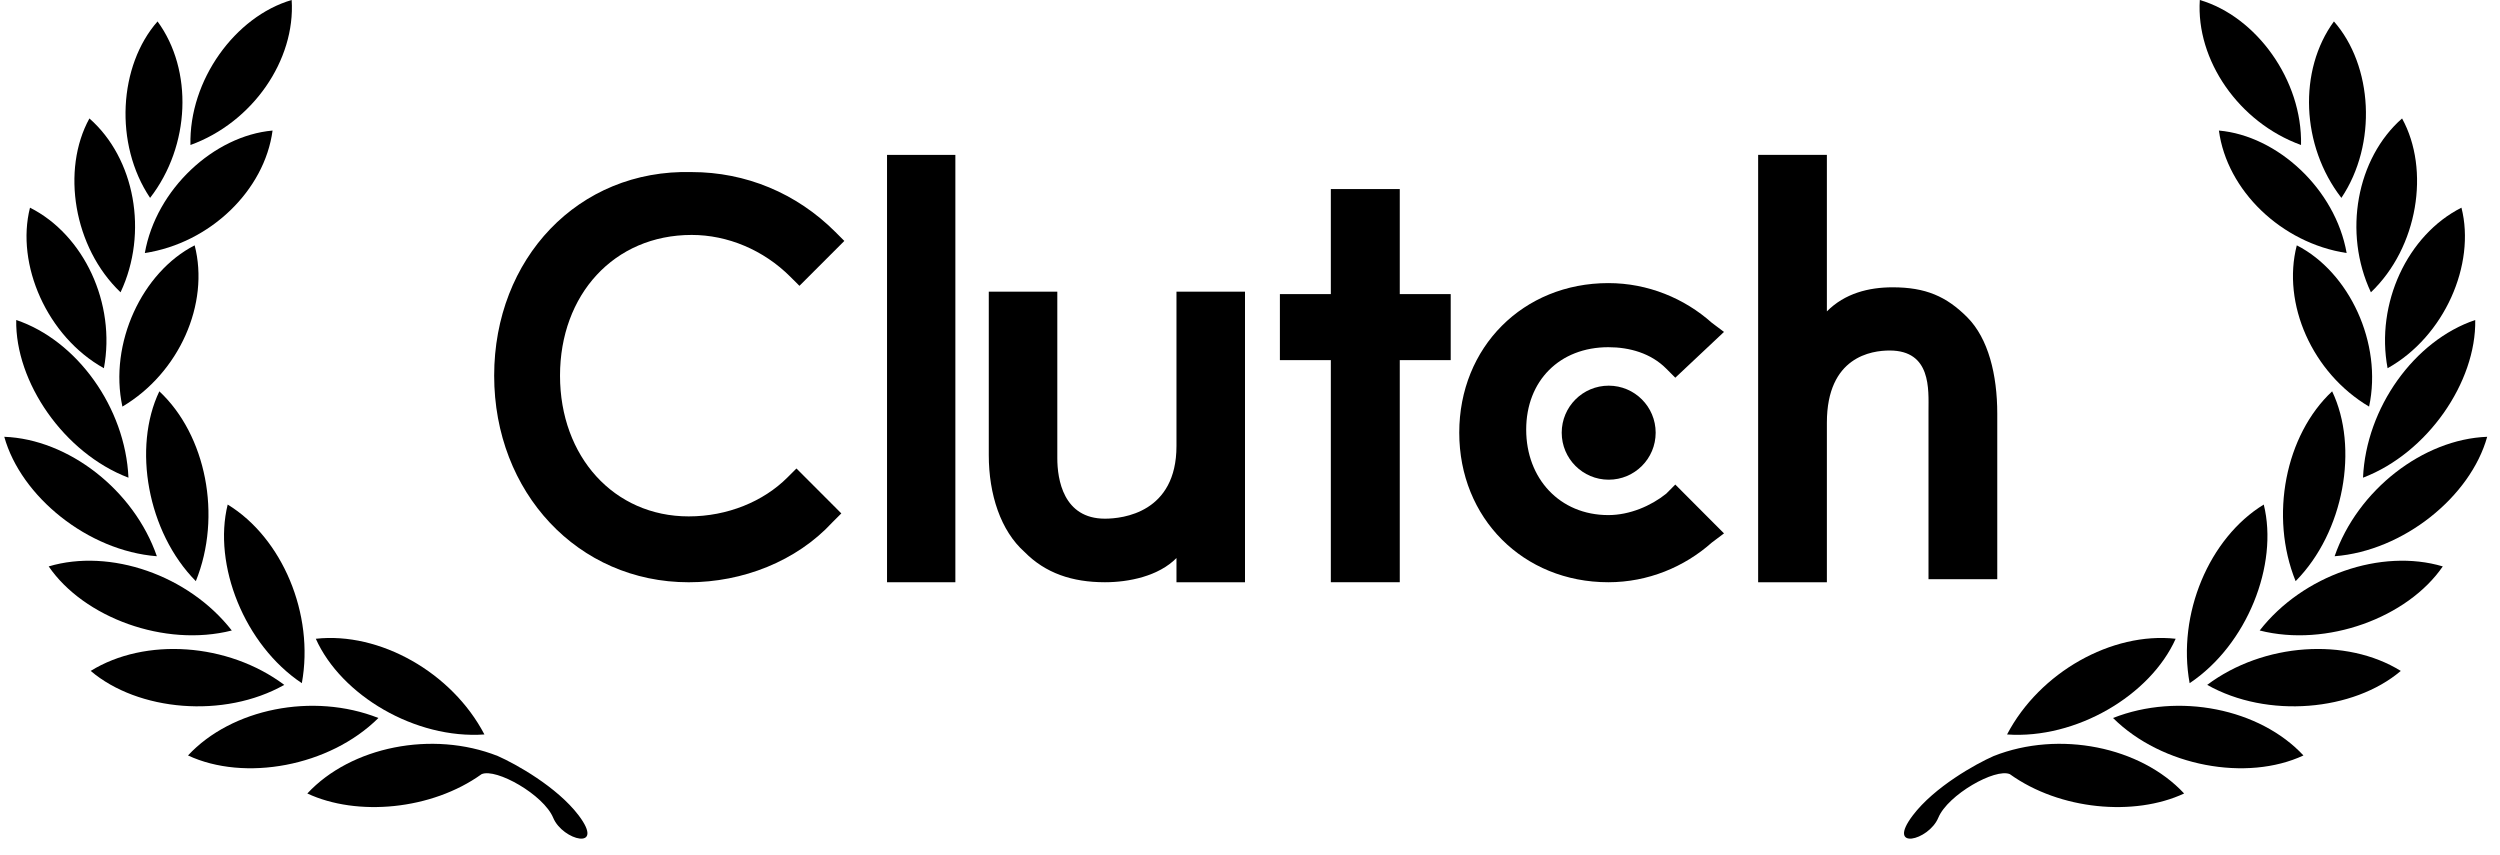 <svg width="117" height="40" viewBox="0 0 117 40" fill="none" xmlns="http://www.w3.org/2000/svg">
<path d="M22.671 34.373C19.44 34.6 15.965 32.545 14.78 29.894C17.759 29.564 21.148 31.46 22.671 34.373Z" fill="black"/>
<path d="M17.71 33.602C15.416 35.879 11.437 36.589 8.799 35.355C10.836 33.165 14.645 32.392 17.71 33.602Z" fill="black"/>
<path d="M14.383 37.135C16.42 34.945 20.229 34.171 23.294 35.381C24.134 35.751 26.067 36.825 27.08 38.159C28.346 39.828 26.335 39.346 25.889 38.271C25.442 37.195 23.218 35.935 22.538 36.231C20.201 37.91 16.71 38.223 14.383 37.135Z" fill="black"/>
<path d="M13.303 32.052C10.486 33.644 6.461 33.282 4.244 31.399C6.789 29.822 10.668 30.078 13.303 32.052Z" fill="black"/>
<path d="M14.126 31.973C11.435 30.178 9.958 26.431 10.656 23.613C13.211 25.175 14.718 28.743 14.126 31.973Z" fill="black"/>
<path d="M9.165 27.198C6.893 24.9 6.203 20.934 7.457 18.314C9.644 20.355 10.399 24.153 9.165 27.198Z" fill="black"/>
<path d="M7.341 26.032C4.112 25.782 0.979 23.238 0.2 20.442C3.196 20.554 6.266 22.928 7.341 26.032Z" fill="black"/>
<path d="M6.012 22.356C2.987 21.202 0.709 17.877 0.759 14.976C3.599 15.931 5.867 19.075 6.012 22.356Z" fill="black"/>
<path d="M5.728 19.029C5.089 16.061 6.66 12.732 9.11 11.482C9.817 14.213 8.391 17.452 5.728 19.029Z" fill="black"/>
<path d="M4.862 17.233C2.202 15.75 0.729 12.377 1.404 9.719C3.929 10.993 5.431 14.199 4.862 17.233Z" fill="black"/>
<path d="M5.642 13.68C3.44 11.581 2.862 7.948 4.184 5.543C6.308 7.407 6.956 10.884 5.642 13.68Z" fill="black"/>
<path d="M7.024 9.261C5.331 6.737 5.558 3.066 7.373 1.003C9.041 3.282 8.915 6.817 7.024 9.261Z" fill="black"/>
<path d="M6.778 11.842C7.304 8.852 10.014 6.353 12.756 6.11C12.383 8.905 9.84 11.375 6.778 11.842Z" fill="black"/>
<path d="M8.913 6.786C8.842 3.751 11.008 0.773 13.65 0C13.832 2.814 11.825 5.731 8.913 6.786Z" fill="black"/>
<path d="M10.848 29.507C7.71 30.306 3.921 28.905 2.279 26.508C5.15 25.652 8.826 26.913 10.848 29.507Z" fill="black"/>
<path d="M41.513 7.249H44.711V27.249H41.513V7.249Z" fill="black"/>
<path d="M55.059 20.874C55.059 23.991 52.549 24.274 51.712 24.274C49.761 24.274 49.482 22.432 49.482 21.441V13.649H46.275V21.299C46.275 23.141 46.833 24.841 47.948 25.832C48.924 26.824 50.179 27.249 51.712 27.249C52.828 27.249 54.222 26.966 55.059 26.116V27.249H58.266V13.649H55.059V20.874Z" fill="black"/>
<path d="M65.509 8.848H62.283V13.764H59.899V16.854H62.283V27.248H65.509V16.854H67.893V13.764H65.509V8.848Z" fill="black"/>
<path d="M77.977 23.106C77.265 23.677 76.268 24.106 75.271 24.106C72.992 24.106 71.426 22.392 71.426 20.106C71.426 17.82 72.992 16.249 75.271 16.249C76.268 16.249 77.265 16.534 77.977 17.249L78.404 17.677L80.683 15.534L80.113 15.106C78.831 13.963 77.122 13.249 75.271 13.249C71.283 13.249 68.293 16.249 68.293 20.249C68.293 24.249 71.283 27.249 75.271 27.249C77.122 27.249 78.831 26.534 80.113 25.392L80.683 24.963L78.404 22.677L77.977 23.106Z" fill="black"/>
<path d="M92.073 14.854C91.094 13.868 90.115 13.446 88.576 13.446C87.457 13.446 86.338 13.728 85.498 14.573V7.249H82.281V27.249H85.498V19.784C85.498 16.685 87.597 16.404 88.436 16.404C90.394 16.404 90.254 18.235 90.254 19.221V27.108H93.472V19.361C93.472 17.53 93.052 15.84 92.073 14.854Z" fill="black"/>
<path d="M75.287 22.45C76.501 22.45 77.485 21.465 77.485 20.25C77.485 19.034 76.501 18.049 75.287 18.049C74.073 18.049 73.088 19.034 73.088 20.25C73.088 21.465 74.073 22.45 75.287 22.45Z" fill="black"/>
<path d="M36.853 22.345C35.733 23.466 34.052 24.167 32.231 24.167C28.73 24.167 26.209 21.364 26.209 17.581C26.209 13.798 28.73 10.995 32.371 10.995C34.052 10.995 35.733 11.696 36.993 12.957L37.414 13.377L39.515 11.276L39.094 10.855C37.274 9.034 34.893 8.053 32.371 8.053C27.049 7.913 23.127 12.116 23.127 17.581C23.127 23.046 27.049 27.25 32.231 27.25C34.752 27.25 37.274 26.269 38.954 24.447L39.374 24.027L37.274 21.925L36.853 22.345Z" fill="black"/>
<path d="M93.93 34.373C97.16 34.6 100.636 32.545 101.821 29.894C98.842 29.564 95.453 31.46 93.93 34.373Z" fill="black"/>
<path d="M98.89 33.602C101.185 35.879 105.163 36.589 107.801 35.355C105.764 33.165 101.955 32.392 98.89 33.602Z" fill="black"/>
<path d="M102.217 37.135C100.18 34.945 96.371 34.171 93.307 35.381C92.466 35.751 90.533 36.825 89.52 38.159C88.254 39.828 90.265 39.346 90.712 38.271C91.158 37.195 93.383 35.935 94.062 36.231C96.399 37.91 99.89 38.223 102.217 37.135Z" fill="black"/>
<path d="M103.297 32.052C106.114 33.644 110.14 33.282 112.357 31.399C109.811 29.822 105.932 30.078 103.297 32.052Z" fill="black"/>
<path d="M102.475 31.973C105.165 30.178 106.643 26.431 105.944 23.613C103.389 25.175 101.882 28.743 102.475 31.973Z" fill="black"/>
<path d="M107.435 27.198C109.708 24.9 110.397 20.934 109.144 18.314C106.957 20.355 106.202 24.153 107.435 27.198Z" fill="black"/>
<path d="M109.26 26.032C112.489 25.782 115.622 23.238 116.4 20.442C113.405 20.554 110.334 22.928 109.26 26.032Z" fill="black"/>
<path d="M110.589 22.356C113.613 21.202 115.892 17.877 115.841 14.976C113.001 15.931 110.734 19.075 110.589 22.356Z" fill="black"/>
<path d="M110.873 19.029C111.511 16.061 109.941 12.732 107.49 11.482C106.784 14.213 108.21 17.452 110.873 19.029Z" fill="black"/>
<path d="M111.739 17.233C114.398 15.75 115.872 12.377 115.196 9.719C112.671 10.993 111.17 14.199 111.739 17.233Z" fill="black"/>
<path d="M110.958 13.68C113.161 11.581 113.739 7.948 112.417 5.543C110.292 7.407 109.645 10.884 110.958 13.68Z" fill="black"/>
<path d="M109.577 9.261C111.269 6.737 111.043 3.066 109.228 1.003C107.56 3.282 107.685 6.817 109.577 9.261Z" fill="black"/>
<path d="M109.823 11.842C109.296 8.852 106.587 6.353 103.845 6.11C104.218 8.905 106.76 11.375 109.823 11.842Z" fill="black"/>
<path d="M107.688 6.786C107.759 3.751 105.592 0.773 102.951 0C102.768 2.814 104.776 5.731 107.688 6.786Z" fill="black"/>
<path d="M105.753 29.507C108.89 30.306 112.679 28.905 114.322 26.508C111.45 25.652 107.775 26.913 105.753 29.507Z" fill="black"/>
</svg>
